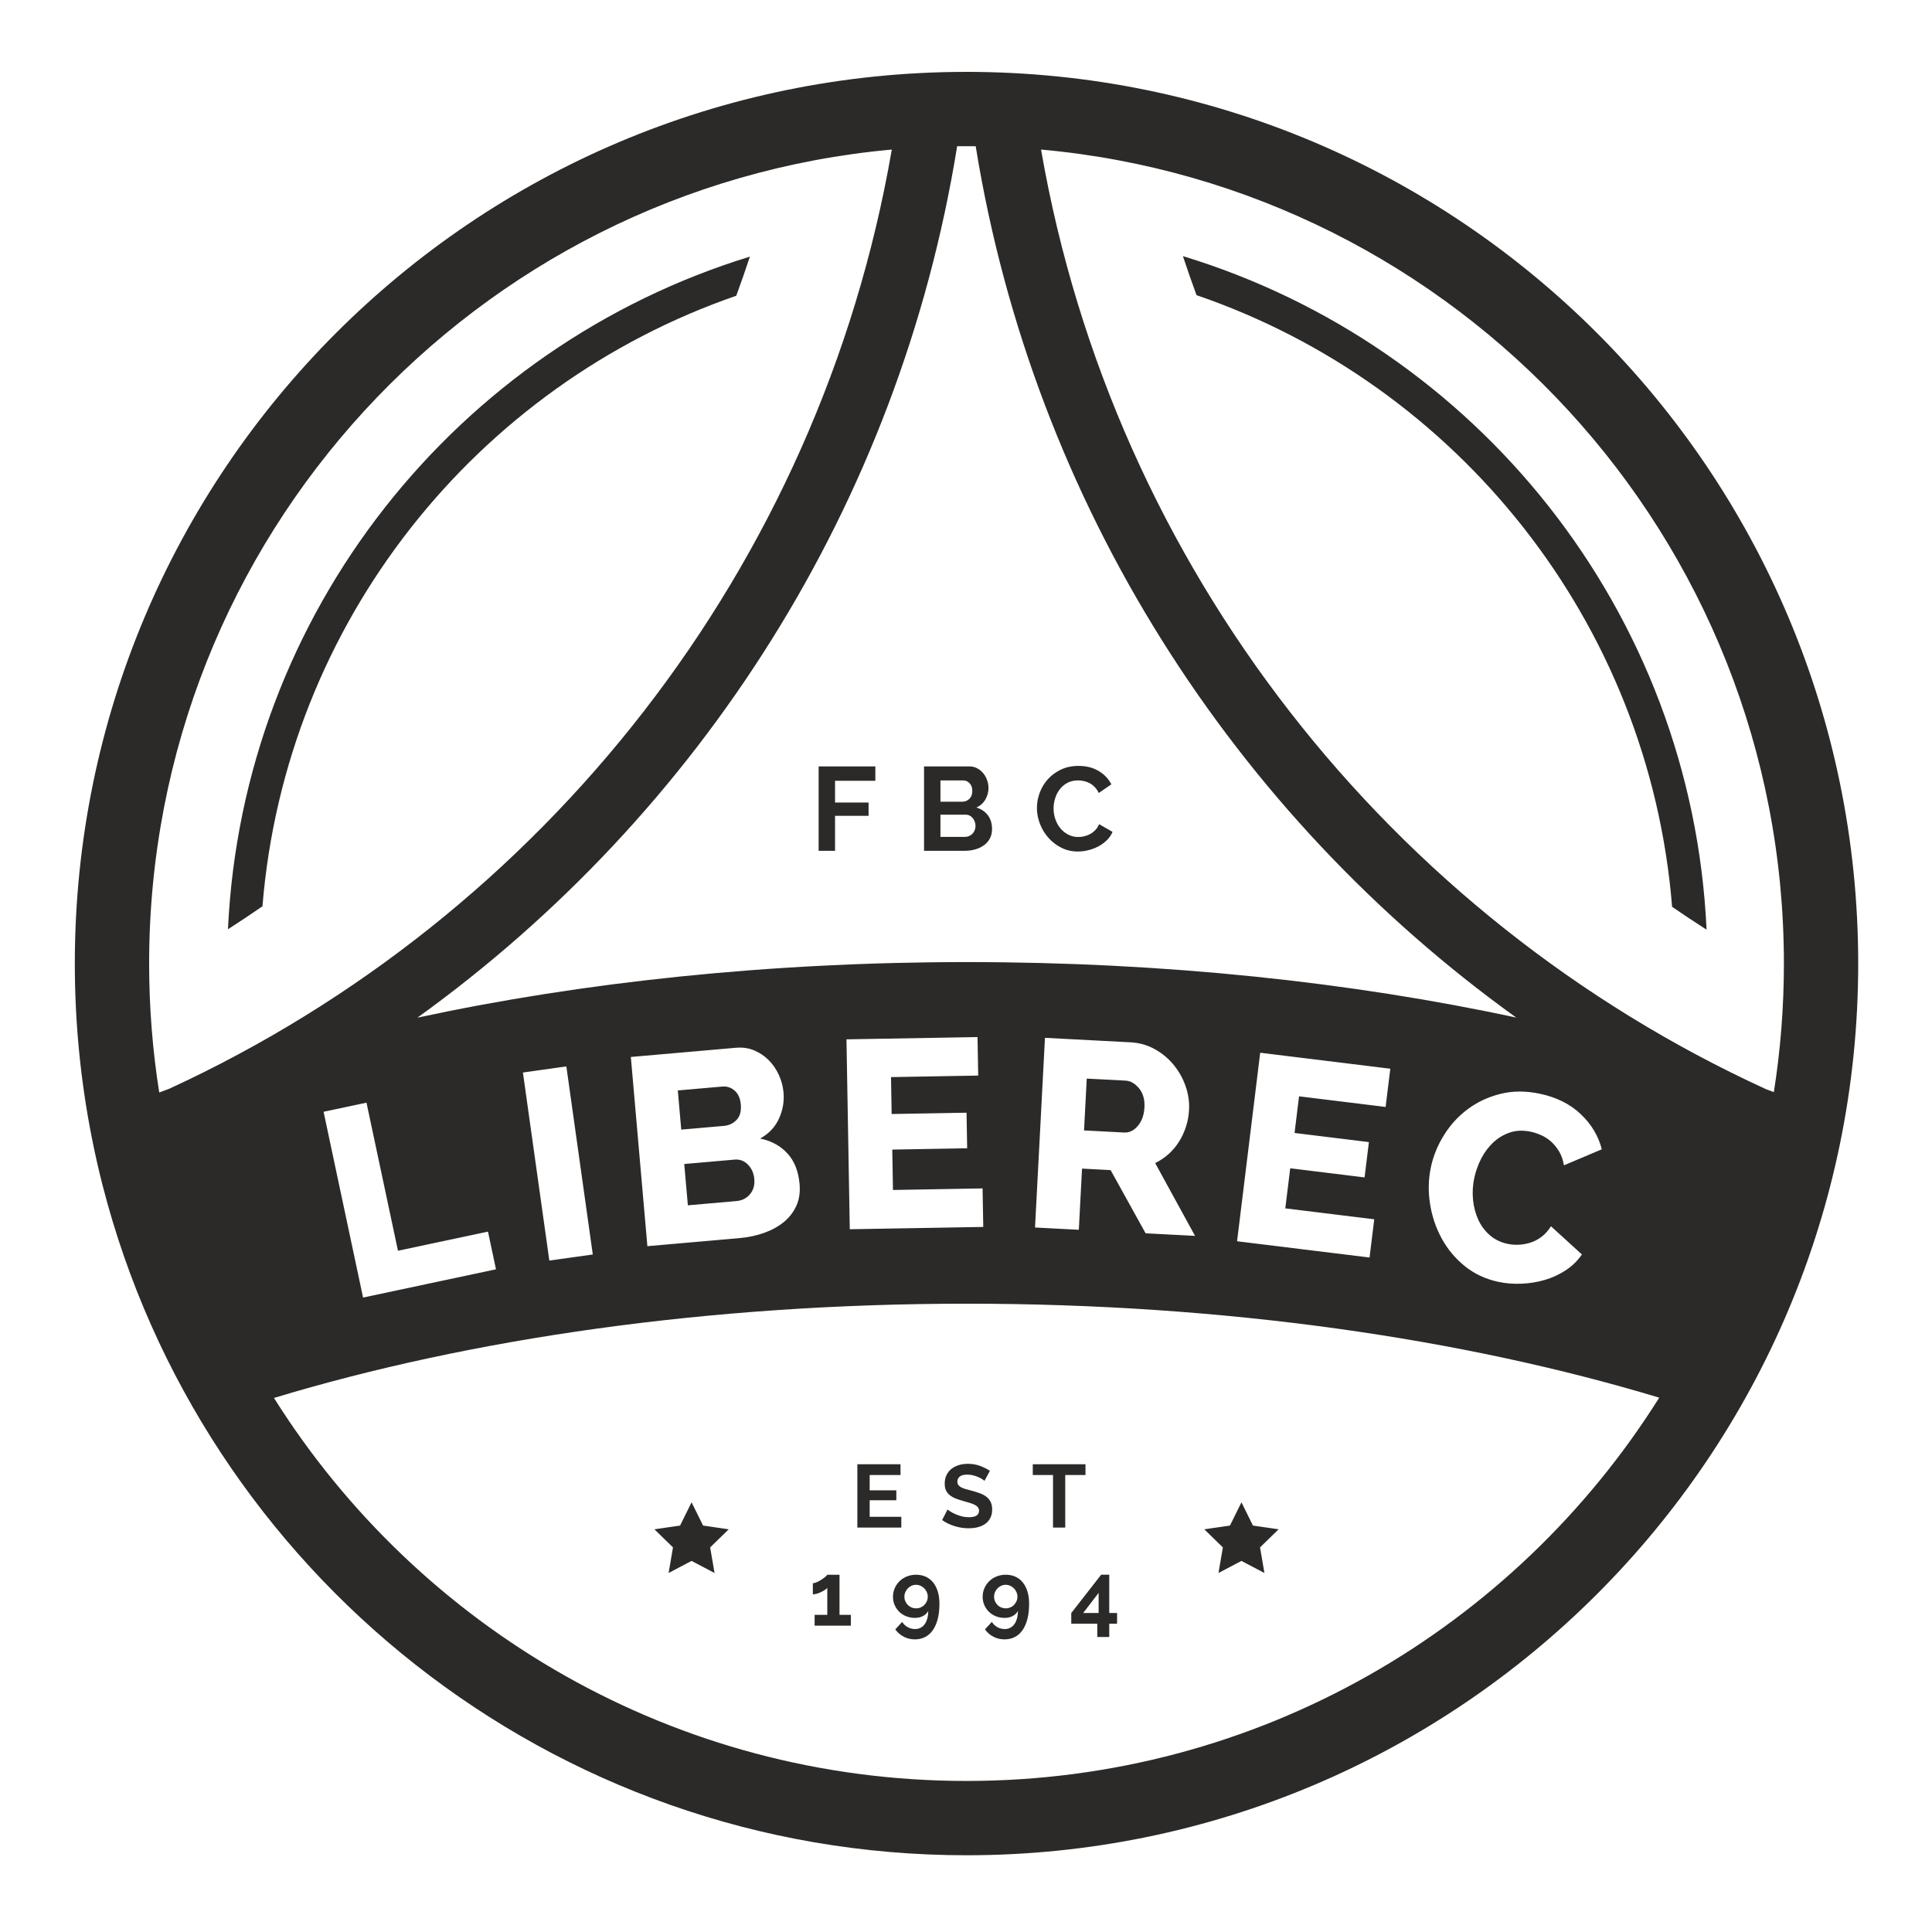 <svg clip-rule="evenodd" fill-rule="evenodd" height="130mm" image-rendering="optimizeQuality" shape-rendering="geometricPrecision" text-rendering="geometricPrecision" viewBox="0 0 13000 13000" width="130mm" xmlns="http://www.w3.org/2000/svg"><path d="m2443.01 8731.01-265.68-1250.12 288.72-61.29 211.83 996.43 605.62-128.69 53.95 253.59zm1253.41-248.76-177.86-1265.52 292.34-41.04 177.88 1265.49zm1379.13-548.38c3.59 40.56-6.09 74.59-29.04 101.86-22.85 27.33-53.42 42.67-91.68 45.96l-326.4 28.63-24.29-277.97 338.9-29.64c34.64-3.05 64.62 8.21 89.67 33.7 25.16 25.48 39.38 58 42.84 97.46zm-514.67-596.47 299.36-26.19c31.08-2.68 58.78 6.36 82.8 27.1 24.16 20.83 38.03 52.08 41.67 93.91 3.98 45.46-5.58 79.99-28.86 103.8-23.2 23.71-50.98 36.91-83.24 39.7l-288.69 25.25zm819.31 629.5c4.82 54.93-2.28 103.7-21.51 146.37-19.23 42.6-47.33 79.18-84.41 109.49-37.08 30.29-81.35 54.67-132.66 72.96-51.39 18.38-106.42 30.14-165.03 35.23l-620.42 54.36-111.34-1273.22 708.24-61.97c44.28-3.82 85.17 2.28 122.66 18.19 37.61 16.01 70.21 38.18 97.97 66.38 27.76 28.28 50.31 61.3 67.4 98.91 17.1 37.75 27.53 76.87 31.07 117.5 5.34 60.96-4.92 119.64-30.74 176.11-25.72 56.48-67.9 101.19-126.48 133.95 74.83 15.14 135.89 48.43 183.12 99.65 47.26 51.21 74.59 119.97 82.13 206.09zm1231.39 29.61 4.58 259.25-898.14 15.58-22.29-1277.79 881.81-15.31 4.59 259.08-586.65 10.25 4.21 248.4 503.93-8.81 4.25 239.35-503.95 8.81 4.76 271.78zm682.69-390.14 18.28-348.75 260.59 13.63c33.62 1.78 63.93 18.99 91.03 51.65 27.18 32.69 39.36 75.36 36.65 128.11-2.79 51.48-17.51 93.05-44.45 124.71-26.93 31.68-57.65 46.58-92.44 44.78zm-329.79 653.21 66.89-1276.28 575.14 30.15c59.94 3.14 114.72 18.62 164.34 46.48 49.62 27.87 91.95 63.08 126.92 105.84 34.96 42.68 61.63 90.24 79.91 142.92 18.3 52.56 26 105.24 23.28 157.97-2.01 39.55-8.79 77.4-20.39 113.47-11.43 36.08-27.1 69.68-46.74 101.16-19.65 31.42-43 59.36-70.19 83.74-27.09 24.38-57.31 44.71-90.61 61.06l268.17 489.89-332.58-17.38-235.46-425.19-192.36-10.08-21.6 411.65zm2282.62-55.3-31.66 257.3-891.45-109.46 155.69-1268.47 875.45 107.52-31.57 257.3-582.44-71.54-30.3 246.55 500.31 61.46-29.21 237.58-500.21-61.39-33.19 269.76zm381.16-350.93c16.01-75.19 45.4-147.14 88.23-215.9 42.85-68.84 96.37-127.08 160.44-174.75 64.17-47.76 137.33-81.79 219.63-102.36 82.23-20.66 170.95-20.76 266.02-.53 111.53 23.64 202.97 69.53 274.4 137.43 71.46 67.89 118.54 146.64 141.22 236.13l-254.75 107.79c-6.01-35.64-16.59-66.39-31.92-92.38-15.41-25.89-33.37-48.17-53.94-66.62-20.56-18.46-42.9-33.03-67.13-43.71-24.03-10.65-47.24-18.36-69.6-23.11-51.64-10.99-98.64-9.31-140.87 4.99-42.33 14.33-79.51 36.41-111.69 66.48-32.17 29.98-59.09 65.96-80.93 107.86-21.77 42-37.52 85.94-47.27 131.66-10.48 49.35-13.29 98.38-8.36 147.32 4.98 48.86 16.94 93.81 35.8 134.61 18.99 40.83 44.97 75.53 78.25 104.07 33.18 28.53 72.64 47.59 118.43 57.31 23.47 4.99 48.52 6.96 75.1 5.86 26.68-1.11 53.09-5.93 79.43-14.4 26.41-8.55 51.22-21.6 74.68-39.29 23.36-17.79 44.27-41.23 62.83-70.44l208.1 189.65c-28.54 41.73-64.52 77.04-108.13 105.84-43.5 28.77-90.77 50.61-141.81 65.52-50.98 14.9-103.47 23.47-157.23 25.41-53.76 2.11-105.32-2.04-154.67-12.53-86.78-18.55-162.42-53.95-226.76-106.27-64.35-52.22-116.16-114.45-155.35-186.6-39.28-72.21-65.38-150.02-78.23-233.76-12.87-83.73-10.83-165.53 6.08-245.28zm-2650.99-2416.47c0 36.22 6.87 71.79 20.4 106.75 13.64 34.97 32.52 66.12 56.81 93.56 24.32 27.52 53.18 49.8 86.79 66.88 33.62 17.02 70.7 25.59 111.26 25.59 22.94 0 46.39-2.98 70.35-8.81 23.96-5.86 46.56-14.4 67.64-25.58 21.01-11.26 39.96-24.96 56.75-41.24 16.84-16.24 29.77-35.04 38.84-56.37l-90.42-51.99c-6.44 15.48-14.91 28.61-25.65 39.63-10.59 10.92-22.18 19.8-34.71 26.76-12.62 6.93-25.75 12-39.62 15.24-13.9 3.12-27.19 4.73-40.07 4.73-24.55 0-46.99-5.33-67.55-16.01-20.57-10.66-38.11-24.72-52.82-42.41-14.68-17.62-25.99-37.94-33.97-61.22-8.04-23.12-12.03-47.24-12.03-72.29 0-22.44 3.49-44.98 10.42-67.66 6.94-22.7 17.19-42.93 30.82-60.79 13.56-17.86 30.65-32.42 51.15-43.61 20.57-11.18 44.71-16.85 72.38-16.85 12.86 0 25.91 1.54 39.2 4.49 13.38 2.88 26.18 7.54 38.43 13.97 12.3 6.36 23.8 15.07 34.38 25.99 10.67 10.92 19.73 24.39 27.27 40.39l84.75-58.41c-18.62-36.75-47.07-66.65-85.16-89.59-38.2-22.95-83.33-34.37-135.65-34.37-44.28 0-83.75 8.3-118.38 24.81-34.62 16.52-64.01 38.09-88.04 64.78-23.97 26.66-42.25 56.98-54.77 90.74-12.53 33.87-18.8 68.16-18.8 102.89zm-649.16-185.69v143.26h147.18c18.7 0 34.54-6.43 47.56-19.22 13.13-12.77 19.65-30.39 19.65-52.73 0-21.94-6.01-39.29-18.03-52.08-12.03-12.79-26.77-19.23-44.37-19.23zm235.98 306.51c0-10.25-1.79-19.9-5.24-29.21-3.41-9.41-8.13-17.54-13.99-24.48-5.83-6.94-12.76-12.36-20.8-16.34-7.98-3.99-16.78-6-26.36-6h-169.59v149.59h163.93c10.14 0 19.66-1.85 28.44-5.59 8.8-3.8 16.44-8.96 22.77-15.58 6.45-6.67 11.46-14.54 15.24-23.62 3.74-9.14 5.6-18.72 5.6-28.77zm111.16 20.73c0-37.34-9.48-68.4-28.37-93.14-18.95-24.79-44.62-42.07-77.21-51.65 26.67-11.66 46.91-29.71 60.8-54 13.89-24.31 20.83-50.21 20.83-77.97 0-17.62-3.04-35.07-9.24-52.42-6.1-17.35-14.81-32.76-26-46.39-11.15-13.63-24.79-24.65-40.79-33.19-16.01-8.55-33.86-12.8-53.59-12.8h-303.96v567.96h274.32c25.14 0 48.7-3.14 70.86-9.57 22.12-6.36 41.58-15.75 58.42-28.03 16.79-12.27 29.98-27.44 39.55-45.56 9.66-18.19 14.38-39.28 14.38-63.24zm-1166.78 146.4h110.39v-235.22h225.65v-89.57h-225.65v-146.4h271.21v-96.77h-381.6zm1780.2 5128.6 103.81-135.55v135.55zm94.82 161.47v-89.42h-175.17v-71.45l200.99-257.98h54.61v257.38h52.75v72.05h-52.75v89.42zm-616.02-351.05c10.83 0 20.89 2.21 30.3 6.63 9.42 4.39 17.7 10.15 24.98 17.35 7.12 7.2 12.88 15.74 17.03 25.49 4.14 9.81 6.25 20.13 6.25 30.88 0 10.85-2.04 20.93-6.25 30.32-4.15 9.4-9.84 17.78-16.85 24.98-6.96 7.2-15.24 12.79-24.82 16.75-9.65 3.99-19.81 6.03-30.64 6.03-10.76 0-21-2.04-30.59-6.03-9.55-3.96-17.92-9.55-24.96-16.75-6.96-7.2-12.53-15.58-16.67-24.98-4.26-9.39-6.36-19.47-6.36-30.32 0-10.75 2.1-21.07 6.36-30.88 4.14-9.75 9.81-18.39 17.01-25.83 7.2-7.37 15.48-13.13 24.89-17.37 9.47-4.13 19.56-6.27 30.32-6.27zm-155.36 80.35c0-20.73 3.95-40.12 11.99-58.15 7.97-17.95 18.83-33.69 32.7-47.09 13.79-13.36 30.14-23.88 49.19-31.48 18.97-7.64 39.47-11.43 61.48-11.43 24.03 0 45.72 4.39 65.1 13.2 19.39 8.81 35.9 21.6 49.53 38.45 13.54 16.75 24.04 37.25 31.49 61.46 7.37 24.12 11.1 51.72 11.1 82.54 0 38.78-3.9 73.08-11.77 102.89-7.69 29.71-18.71 54.77-32.95 74.93-14.21 20.23-31.48 35.54-51.89 45.89-20.39 10.41-43.18 15.64-68.41 15.64-26.85 0-51.57-5.73-74.4-17.42-22.78-11.62-42.01-28.2-57.58-49.8l46.22-50.38c9.56 15.17 21.91 27.03 37.15 35.4 15.17 8.38 31.85 12.63 49.81 12.63 26.82 0 48.09-10.59 63.91-31.75 15.74-21.27 24.14-51.32 24.88-90.1-7.94 14.4-19.79 25.82-35.38 34.29-15.58 8.31-33.62 12.53-54.01 12.53-21.17 0-40.81-3.65-58.77-10.85-18.03-7.17-33.62-17.18-46.81-29.88-13.2-12.86-23.63-28.03-31.26-45.38-7.52-17.45-11.32-36.07-11.32-56.14zm-448.06-80.35c10.82 0 20.91 2.21 30.39 6.63 9.31 4.39 17.68 10.15 24.88 17.35s12.87 15.74 17.11 25.49c4.16 9.81 6.28 20.13 6.28 30.88 0 10.85-2.12 20.93-6.28 30.32-4.24 9.4-9.8 17.78-16.85 24.98-7.03 7.2-15.32 12.79-24.88 16.75-9.67 3.99-19.83 6.03-30.65 6.03-10.77 0-20.99-2.04-30.57-6.03-9.58-3.96-17.86-9.55-24.89-16.75s-12.63-15.58-16.77-24.98c-4.23-9.39-6.34-19.47-6.34-30.32 0-10.75 2.11-21.07 6.34-30.88 4.14-9.75 9.83-18.39 17.01-25.83 7.19-7.37 15.5-13.13 24.98-17.37 9.42-4.13 19.47-6.27 30.24-6.27zm-155.37 80.35c0-20.73 3.99-40.12 12.03-58.15 8.04-17.95 18.87-33.69 32.67-47.09 13.8-13.36 30.23-23.88 49.18-31.48 19.07-7.64 39.55-11.43 61.49-11.43 24.02 0 45.72 4.39 65.1 13.2s36 21.6 49.53 38.45c13.63 16.75 24.15 37.25 31.48 61.46 7.47 24.12 11.12 51.72 11.12 82.54 0 38.78-3.92 73.08-11.69 102.89-7.8 29.71-18.79 54.77-33.02 74.93-14.24 20.23-31.49 35.54-51.92 45.89-20.39 10.41-43.18 15.64-68.4 15.64-26.75 0-51.54-5.73-74.33-17.42-22.86-11.62-42.1-28.2-57.66-49.8l46.22-50.38c9.57 15.17 22.02 27.03 37.18 35.4 15.24 8.38 31.82 12.63 49.86 12.63 26.77 0 48.11-10.59 63.85-31.75 15.84-21.27 24.12-51.32 24.88-90.1-7.96 14.4-19.73 25.82-35.4 34.29-15.58 8.31-33.6 12.53-54 12.53-21.17 0-40.83-3.65-58.78-10.85-18.02-7.17-33.59-17.18-46.8-29.88-13.21-12.86-23.64-28.03-31.16-45.38-7.62-17.45-11.43-36.07-11.43-56.14zm-283.55 121.85v72.56h-243.67v-72.56h85.26v-181.77c-3.65 4.82-9.31 9.72-17.18 14.64-7.72 5.08-16.26 9.74-25.4 14.13-9.25 4.42-18.81 8.04-28.54 10.85-9.84 2.71-18.55 4.13-26.08 4.13v-75c7.2 0 16-2.28 26.42-6.87 10.31-4.65 20.57-10.08 30.56-16.51 9.99-6.33 18.71-12.69 26.07-18.86 7.38-6.19 12.1-11.19 14.15-14.74h82.21v270zm1578.88-940.82h-136.25v353.4h-82.2v-353.4h-136.16v-72.56h354.61zm-679.63 39.02c-2.79-2.78-7.98-6.6-15.24-11.33-7.44-4.82-16.43-9.57-27.01-14.13-10.67-4.59-22.2-8.57-34.55-11.69-12.36-3.22-24.97-4.83-37.86-4.83-22.78 0-39.69 4.13-50.94 12.6-11.19 8.41-16.85 20.17-16.85 35.41.06 8.71 2.11 16.08 6.34 21.93 4.24 5.74 10.34 10.83 18.27 15.24 8.05 4.39 18.13 8.45 30.32 12.03 12.2 3.62 26.33 7.44 42.33 11.42 20.74 5.59 39.72 11.52 56.65 17.95 17.01 6.43 31.41 14.38 43.26 24.05 11.77 9.55 20.91 21.07 27.27 34.44 6.44 13.39 9.66 29.9 9.66 49.54 0 22.77-4.33 42.24-12.96 58.41-8.56 16.27-20.24 29.38-34.81 39.39-14.54 9.98-31.32 17.25-50.38 21.91-19.03 4.58-38.93 6.86-59.69 6.86-31.99 0-63.56-4.82-94.82-14.4-31.15-9.55-59.19-23.18-83.97-40.8l36.57-71.37c3.62 3.55 10.06 8.2 19.53 14.13 9.35 5.76 20.5 11.62 33.3 17.35 12.78 5.76 26.99 10.68 42.58 14.74 15.56 3.98 31.57 5.93 48.02 5.93 45.62 0 68.4-14.57 68.4-43.85 0-9.14-2.61-16.94-7.8-23.28-5.24-6.43-12.6-12.12-22.18-16.85-9.64-4.82-21.24-9.24-34.87-13.13-13.57-4.05-28.71-8.47-45.56-13.29-20.4-5.59-38.11-11.69-53.18-18.19-14.9-6.7-27.42-14.5-37.42-23.48-9.98-8.97-17.51-19.39-22.51-31.22-4.98-11.78-7.45-25.92-7.45-42.26 0-21.58 3.9-40.8 11.94-57.65 8.04-16.78 19.14-30.75 33.26-42 14.24-11.19 30.76-19.64 49.54-25.49 18.79-5.76 39.03-8.64 60.63-8.64 29.98 0 57.58 4.65 82.8 14.06s47.16 20.5 65.95 33.27zm-559.57 241.83v72.55h-295.82v-425.96h290.39v72.56h-207.59v102.62h179.39v67.13h-179.39v111.1zm2288.71 296.92-154.51 81.2 29.45-172.13-124.96-121.75 172.73-25.16 77.29-156.55 77.22 156.55 172.79 25.16-125.04 121.75 29.55 172.13zm-3700.04 0-154.51 81.2 29.48-172.13-124.97-121.75 172.72-25.16 77.28-156.55 77.32 156.55 172.73 25.16-125.07 121.75 29.57 172.13zm3306.09-8779.62c29.14 88.22 59.69 175.77 91.61 262.63 1754.03 600.89 3045.62 2197.71 3200.06 4115.67 76.38 52.49 153.75 103.88 231.92 153.92-98.74-2143.09-1552.04-3932.7-3523.59-4532.22zm-2913.73 3.48c-1964.76 602.83-3412.23 2388.27-3511.91 4525.95 78.25-50.3 155.65-101.78 232.09-154.51 155.27-1912.2 1441.1-3504.7 3188.21-4108.31 31.92-87.02 62.5-174.74 91.61-263.13zm1452.72-1243.25c-3311.4 2.71-5995.09 2687.91-5995.09 6000.08 0 400.39 39.3 791.64 114.06 1170.1 21.4 109.06 45.88 217.08 73.15 323.93.07 0 .16-.07.23-.07 663.96 2590.87 3014.65 4505.96 5812.56 4505.96 3313.7 0 6000-2686.23 6000-5999.92 0-3313.78-2686.3-6000.08-6000-6000.08h-1.53-1.43-1.95zm-5427.05 6867.49c22.68-8.47 45.45-17.01 68.33-25.56 2516.79-1160.18 4375.23-3504.8 4860.97-6319.21-2801.97 253.85-4997.3 2609.19-4997.3 5477.36 0 295.06 23.21 584.88 68 867.41zm10864.37-2.54c44.52-281.69 67.62-570.56 67.62-864.87 0-2868.51-2195.9-5224.11-4998.47-5477.43 488.2 2818.97 2353.67 5165.86 4878.08 6322.57 17.7 6.6 35.22 13.22 52.77 19.73zm-10092.38 2057.91c973.14 1548.22 2696.38 2577.17 4659.97 2577.17 1964.35 0 3688.24-1029.79 4661.09-2579.02-1319.88-398.62-2925.52-632.38-4657.52-632.38-1734.51 0-3342.49 234.53-4663.54 634.23zm965.1-2558.79c1898.68-1366.88 3243.19-3455.27 3631.88-5863.7 21-.24 41.98-.33 62.99-.33 20.65 0 41.22.09 61.82.33 390.21 2408.87 1736.59 4497.18 3637.11 5863.02-1109.05-238.68-2364.92-373.39-3695.36-373.39-1331.65 0-2588.62 134.95-3698.44 374.07z" fill="#2b2a29"/></svg>